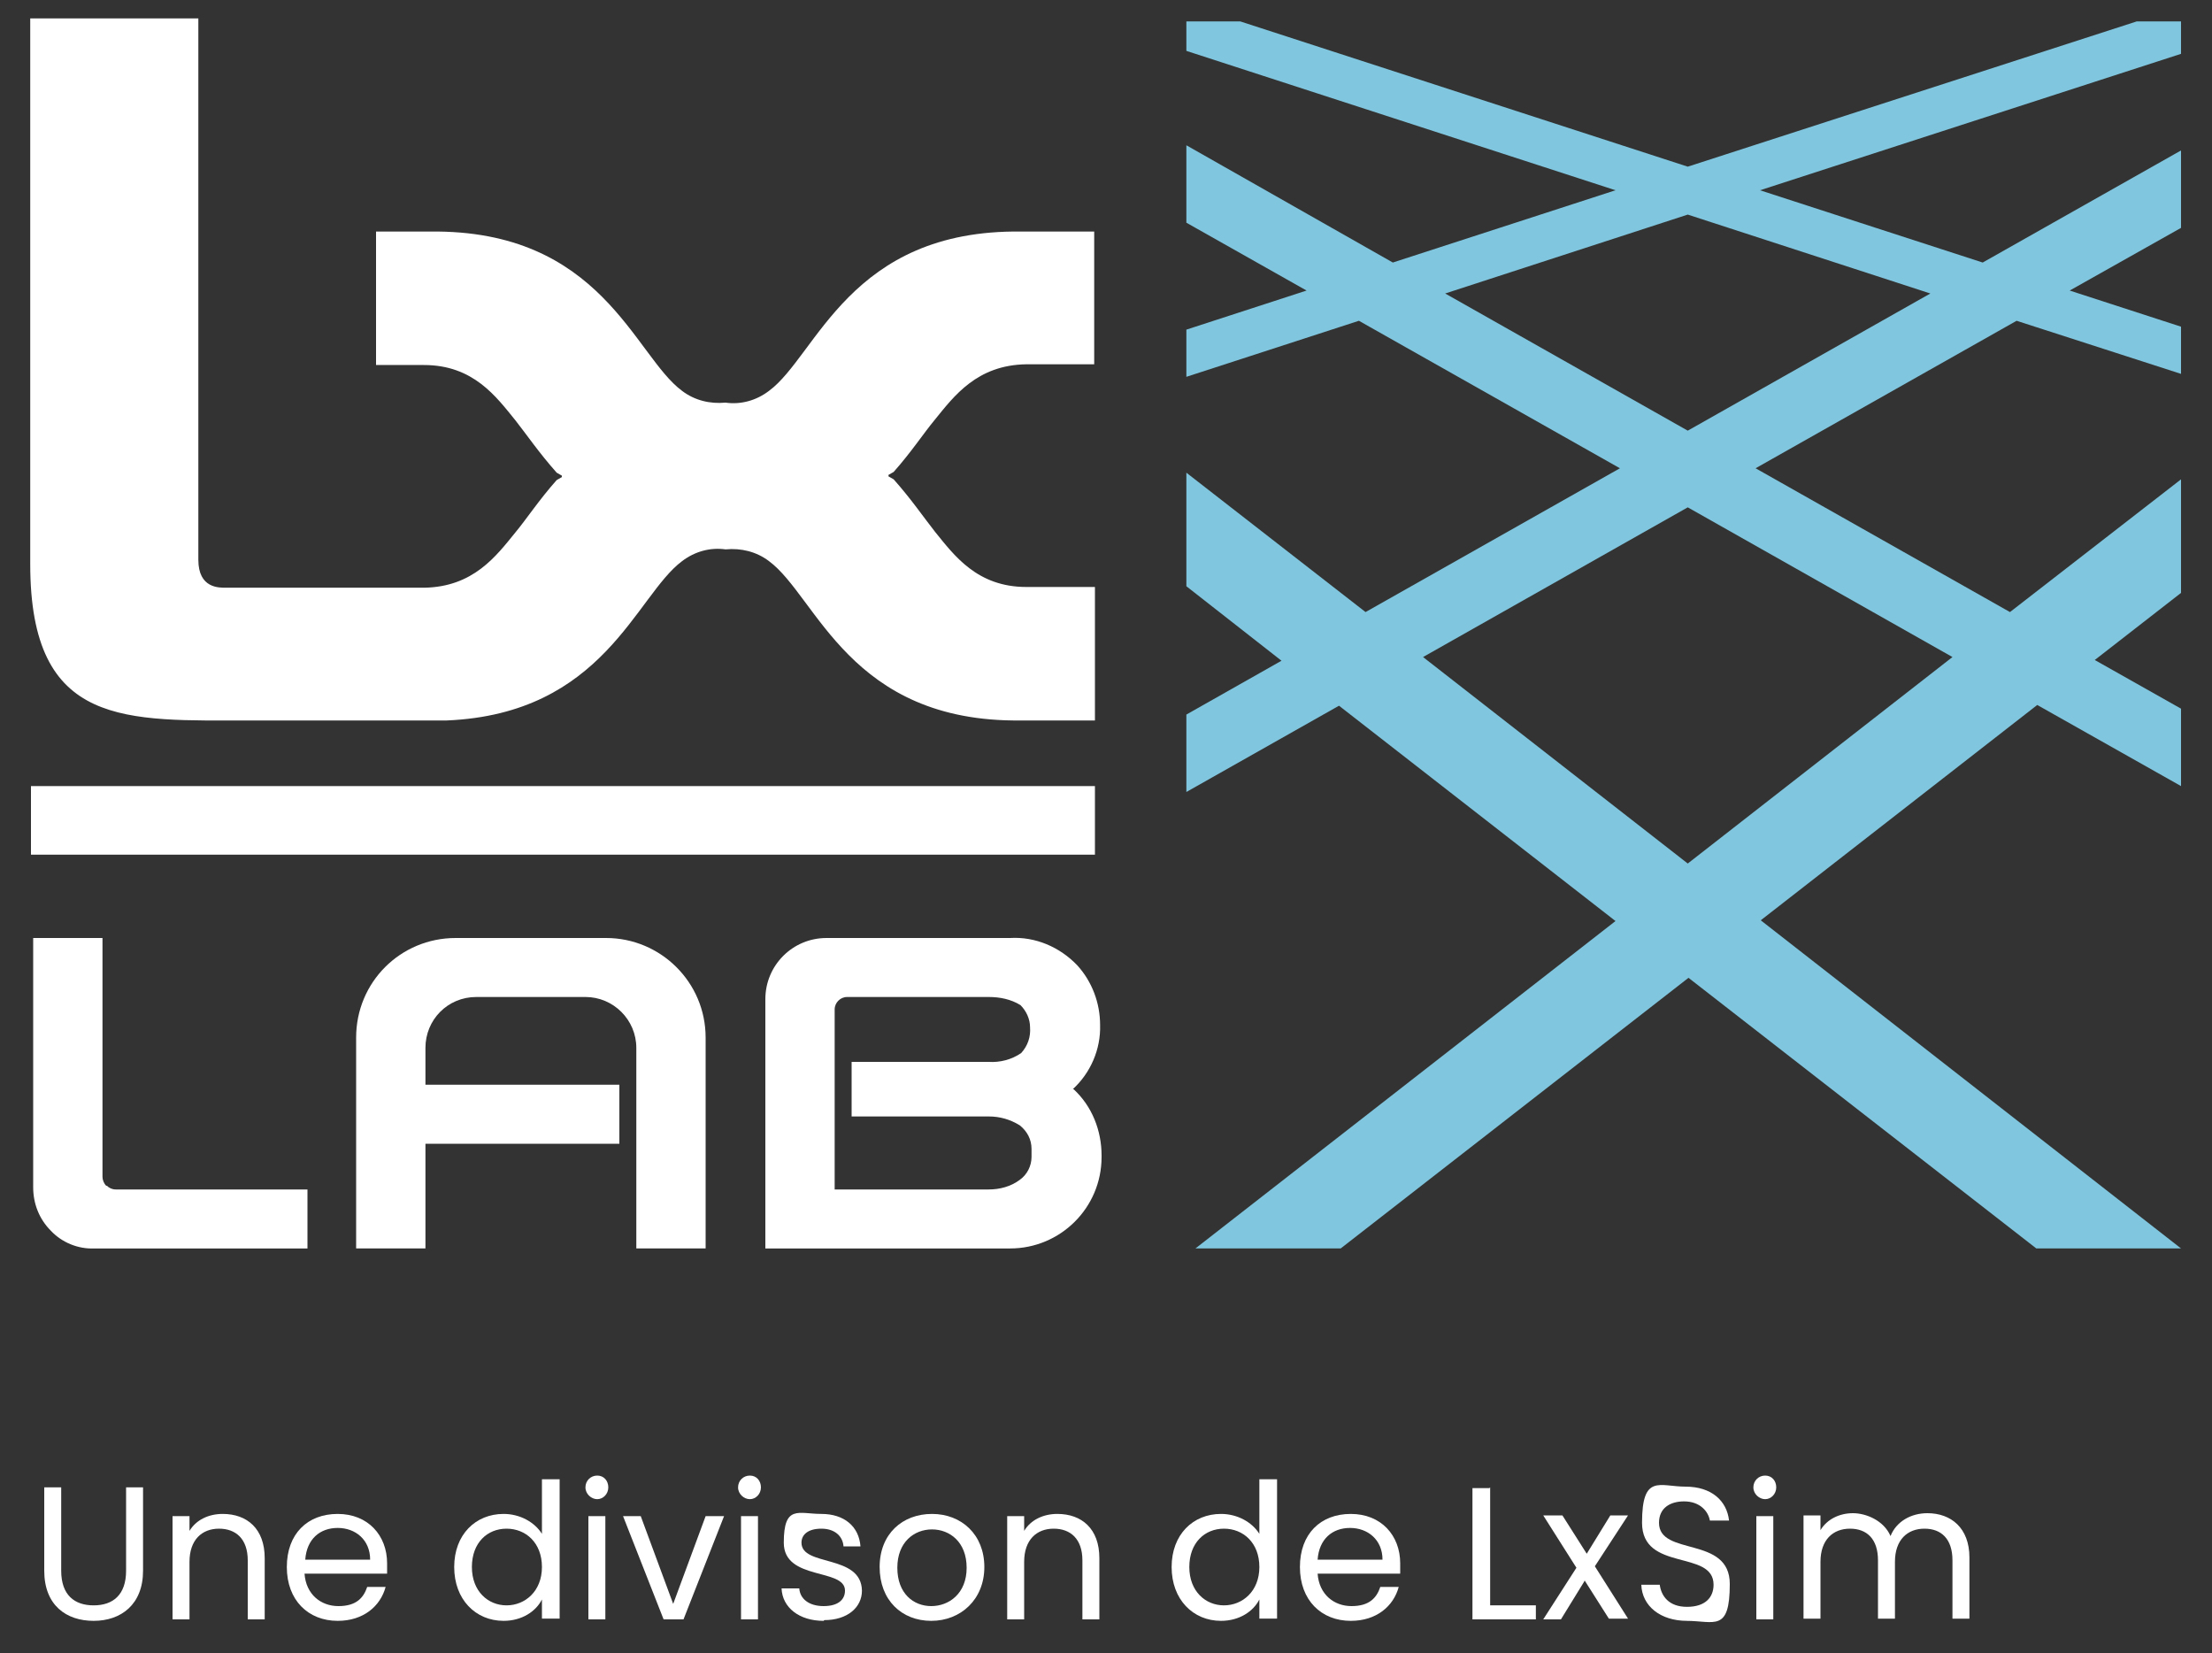 <?xml version="1.0" encoding="UTF-8"?> <svg xmlns="http://www.w3.org/2000/svg" xmlns:xlink="http://www.w3.org/1999/xlink" id="Calque_1" data-name="Calque 1" version="1.1" viewBox="0 0 300 224.2"><rect x="0" y="0" width="300" height="224.2" fill="#333333" stroke="none"/><defs><style> .cls-1 { clip-path: url(#clippath); } .cls-2 { fill: none; } .cls-2, .cls-3, .cls-4 { stroke-width: 0px; } .cls-3 { fill: #80c6de; } .cls-5 { isolation: isolate; } .cls-4 { fill: #fff; } </style><clipPath id="clippath"><rect class="cls-2" x="4.1" y="2.5" width="291.7" height="166.8"></rect></clipPath></defs><g id="Groupe_4971" data-name="Groupe 4971"><g id="Groupe_11" data-name="Groupe 11"><g class="cls-1"><g id="Groupe_10" data-name="Groupe 10"><g id="Tracé_94" data-name="Tracé 94"><path class="cls-4" d="M14.4,160.8c-.3-.3-.5-.8-.5-1.2v-32.4H4.5v33.8c0,2.2.8,4.3,2.4,5.9,1.5,1.6,3.7,2.5,5.9,2.4h28.9v-8H15.7c-.5,0-.9-.2-1.2-.5"></path></g><g id="Tracé_95" data-name="Tracé 95"><path class="cls-4" d="M82.2,127.2h-20.4c-7.5,0-13.5,6-13.5,13.5,0,0,0,0,0,0v28.6h9.4v-14.2h26.3v-8h-26.3v-5c0-3.8,3-6.9,6.9-6.9,0,0,0,0,0,0h14.8c3.8,0,6.9,3.1,6.9,6.9v27.2h9.4v-28.6c0-7.5-6.1-13.5-13.5-13.5"></path></g><g id="Tracé_96" data-name="Tracé 96"><path class="cls-4" d="M145.5,147.7c2.4-2.2,3.8-5.4,3.7-8.7,0-3-1.1-5.9-3.1-8.1-2.4-2.5-5.7-3.9-9.1-3.7h-24.9c-4.6,0-8.3,3.7-8.3,8.3v33.8h33.2c6.8,0,12.4-5.5,12.4-12.4,0,0,0-.1,0-.2,0-3.4-1.3-6.7-3.8-9M138.5,142.8c-1.3.9-2.9,1.3-4.4,1.2h-18.6v7.4h18.6c1.5,0,2.9.4,4.2,1.2,1,.8,1.6,1.9,1.6,3.2v1.1c0,1.2-.6,2.4-1.6,3.1-1.2.9-2.7,1.3-4.2,1.3h-20.9v-24.4c0-.5.2-.9.5-1.2.3-.3.7-.5,1.2-.5h19.2c1.5,0,3,.3,4.3,1.1.8.8,1.3,1.9,1.3,3,.1,1.3-.3,2.5-1.2,3.5"></path></g><g id="Rectangle_25" data-name="Rectangle 25"><rect class="cls-4" x="4.2" y="106.6" width="144.3" height="9.3"></rect></g><g id="Tracé_97" data-name="Tracé 97"><path class="cls-4" d="M139.2,79.6c-6.7,0-9.8-4.3-12.4-7.5-1.5-1.9-3.2-4.4-5.6-7.1l-.7-.4v-.2l.7-.4c2.4-2.7,4.1-5.3,5.6-7.1,2.6-3.2,5.7-7.4,12.4-7.5h9.2v-18h-9.9c-23.3-.3-27.7,16.8-34.2,21.6-1.7,1.3-3.8,1.9-5.9,1.6-2.1.2-4.2-.3-5.9-1.6h0c-6.5-4.8-10.9-21.9-34.2-21.6h-7.3v18.1h6.5c6.7,0,9.8,4.3,12.4,7.5,1.5,1.9,3.2,4.4,5.6,7.1l.7.4v.2l-.7.4c-2.4,2.7-4.1,5.3-5.6,7.1-2.6,3.2-5.7,7.4-12.4,7.5h-26.8c-1,0-3.8.1-3.8-3.8V2.5H4.1v74c0,22.3,13,21.2,30.1,21.2h26.4c21.3-.9,25.6-16.9,31.9-21.6h0c1.7-1.3,3.8-1.9,5.9-1.6,2.1-.2,4.2.3,5.9,1.6,6.5,4.8,10.9,21.9,34.2,21.6h10v-18.1h-9.2Z"></path></g><g id="Tracé_98" data-name="Tracé 98"><path class="cls-3" d="M276.2,169.3h19.6c0,0-57-44.5-57-44.5h0l37.5-29.2,19.5,11v-10.5l-11.7-6.6h0l11.7-9.1v-15.4l-23.2,18-34.5-19.5,35.4-20,22.3,7.2v-6.4l-15.1-4.9,15.1-8.5v-10.5l-26.9,15.2-30.2-9.8,57.1-18.5V2.9h-6l-60.9,19.7L168.2,2.9h-7.3v4l58.2,18.9-30.2,9.8-28-15.9v10.5l16.3,9.2-16.3,5.3v6.4l23.4-7.6,35.4,20-34.5,19.5-24.3-18.9v15.4l12.9,10.1-12.9,7.3v10.5l20.7-11.7,37.5,29.2h0l-57.1,44.5h19.7l47.3-36.8,47.3,36.8ZM196,39.8l32.9-10.7,32.9,10.7-32.9,18.6-32.9-18.6ZM193,89.1l35.9-20.3,35.9,20.3-35.9,28-35.9-28Z"></path></g></g></g></g><g id="Une_divison_de_LxSim" data-name="Une divison de LxSim" class="cls-5"><g class="cls-5"><path class="cls-4" d="M6,201.7h2.3v11.3c0,3.3,1.8,4.7,4.4,4.7s4.4-1.4,4.4-4.7v-11.3h2.3v11.3c0,4.6-3,6.8-6.7,6.8s-6.7-2.1-6.7-6.8v-11.3Z"></path><path class="cls-4" d="M33.6,211.6c0-2.9-1.6-4.3-3.9-4.3s-4,1.5-4,4.5v7.8h-2.3v-14h2.3v2c.9-1.5,2.6-2.3,4.5-2.3,3.3,0,5.7,2,5.7,6v8.3h-2.3v-7.9Z"></path><path class="cls-4" d="M45.8,219.8c-4,0-6.9-2.8-6.9-7.3s2.8-7.2,6.9-7.2,6.7,2.9,6.7,6.7,0,.9,0,1.4h-11.2c.2,2.8,2.2,4.4,4.6,4.4s3.4-1.1,3.9-2.6h2.5c-.7,2.6-3,4.6-6.5,4.6ZM41.3,211.5h8.9c0-2.7-2-4.3-4.4-4.3s-4.2,1.5-4.4,4.3Z"></path><path class="cls-4" d="M68.3,205.3c2.2,0,4.2,1.1,5.2,2.7v-7.4h2.4v18.9h-2.4v-2.6c-.8,1.6-2.7,2.9-5.2,2.9-3.8,0-6.7-2.9-6.7-7.3s2.9-7.2,6.7-7.2ZM68.7,207.3c-2.6,0-4.7,1.9-4.7,5.2s2.2,5.2,4.7,5.2,4.8-1.9,4.8-5.2-2.2-5.2-4.8-5.2Z"></path><path class="cls-4" d="M79.4,201.7c0-.9.7-1.6,1.6-1.6s1.5.7,1.5,1.6-.7,1.6-1.5,1.6-1.6-.7-1.6-1.6ZM79.8,205.6h2.3v14h-2.3v-14Z"></path><path class="cls-4" d="M86.9,205.6l4.4,11.9,4.4-11.9h2.5l-5.5,14h-2.7l-5.5-14h2.5Z"></path><path class="cls-4" d="M100.1,201.7c0-.9.7-1.6,1.6-1.6s1.5.7,1.5,1.6-.7,1.6-1.5,1.6-1.6-.7-1.6-1.6ZM100.5,205.6h2.3v14h-2.3v-14Z"></path><path class="cls-4" d="M111.7,219.8c-3.3,0-5.6-1.8-5.7-4.4h2.4c.1,1.4,1.3,2.4,3.3,2.4s2.9-.9,2.9-2.1c0-3.1-8.3-1.3-8.3-6.5s2-3.9,5.1-3.9,5.1,1.7,5.3,4.4h-2.3c-.1-1.4-1.2-2.4-3-2.4s-2.7.8-2.7,1.9c0,3.3,8.1,1.5,8.2,6.5,0,2.3-2,4-5.1,4Z"></path><path class="cls-4" d="M126.3,219.8c-4,0-7-2.8-7-7.3s3.1-7.2,7.1-7.2,7.1,2.8,7.1,7.2-3.2,7.3-7.2,7.3ZM126.3,217.8c2.4,0,4.8-1.7,4.8-5.2s-2.3-5.2-4.7-5.2-4.7,1.7-4.7,5.2,2.2,5.2,4.6,5.2Z"></path><path class="cls-4" d="M146.8,211.6c0-2.9-1.6-4.3-3.9-4.3s-4,1.5-4,4.5v7.8h-2.3v-14h2.3v2c.9-1.5,2.6-2.3,4.5-2.3,3.3,0,5.7,2,5.7,6v8.3h-2.3v-7.9Z"></path><path class="cls-4" d="M165.6,205.3c2.2,0,4.2,1.1,5.2,2.7v-7.4h2.4v18.9h-2.4v-2.6c-.8,1.6-2.7,2.9-5.2,2.9-3.8,0-6.7-2.9-6.7-7.3s2.9-7.2,6.7-7.2ZM166,207.3c-2.6,0-4.7,1.9-4.7,5.2s2.2,5.2,4.7,5.2,4.8-1.9,4.8-5.2-2.2-5.2-4.8-5.2Z"></path><path class="cls-4" d="M183.2,219.8c-4,0-6.9-2.8-6.9-7.3s2.8-7.2,6.9-7.2,6.7,2.9,6.7,6.7,0,.9,0,1.4h-11.2c.2,2.8,2.2,4.4,4.6,4.4s3.4-1.1,3.9-2.6h2.5c-.7,2.6-3,4.6-6.5,4.6ZM178.6,211.5h8.9c0-2.7-2-4.3-4.4-4.3s-4.2,1.5-4.4,4.3Z"></path><path class="cls-4" d="M202.1,201.7v16h6.2v1.9h-8.6v-17.8h2.3Z"></path><path class="cls-4" d="M214.9,214.4l-3.2,5.2h-2.4l4.5-7-4.5-7.1h2.6l3.3,5.2,3.2-5.2h2.4l-4.5,6.9,4.5,7.1h-2.6l-3.3-5.2Z"></path><path class="cls-4" d="M228.8,219.8c-3.6,0-6.1-2-6.2-4.9h2.5c.2,1.5,1.2,3,3.7,3s3.6-1.3,3.6-3c0-4.8-9.7-1.7-9.7-8.4s2.4-4.9,5.9-4.9,5.6,1.9,5.9,4.6h-2.6c-.2-1.2-1.3-2.6-3.5-2.6-1.9,0-3.4.9-3.4,2.9,0,4.6,9.6,1.7,9.6,8.3s-2.1,5-5.9,5Z"></path><path class="cls-4" d="M237.8,201.7c0-.9.7-1.6,1.6-1.6s1.5.7,1.5,1.6-.7,1.6-1.5,1.6-1.6-.7-1.6-1.6ZM238.2,205.6h2.3v14h-2.3v-14Z"></path><path class="cls-4" d="M264.8,211.6c0-2.9-1.5-4.3-3.8-4.3s-4,1.5-4,4.5v7.7h-2.3v-7.9c0-2.9-1.5-4.3-3.8-4.3s-4,1.5-4,4.5v7.7h-2.3v-14h2.3v2c.9-1.5,2.6-2.3,4.4-2.3s4.2,1,5.1,3.1c.8-2,2.8-3.1,5-3.1,3.2,0,5.7,2,5.7,6v8.3h-2.3v-7.9Z"></path></g></g></g></svg> 